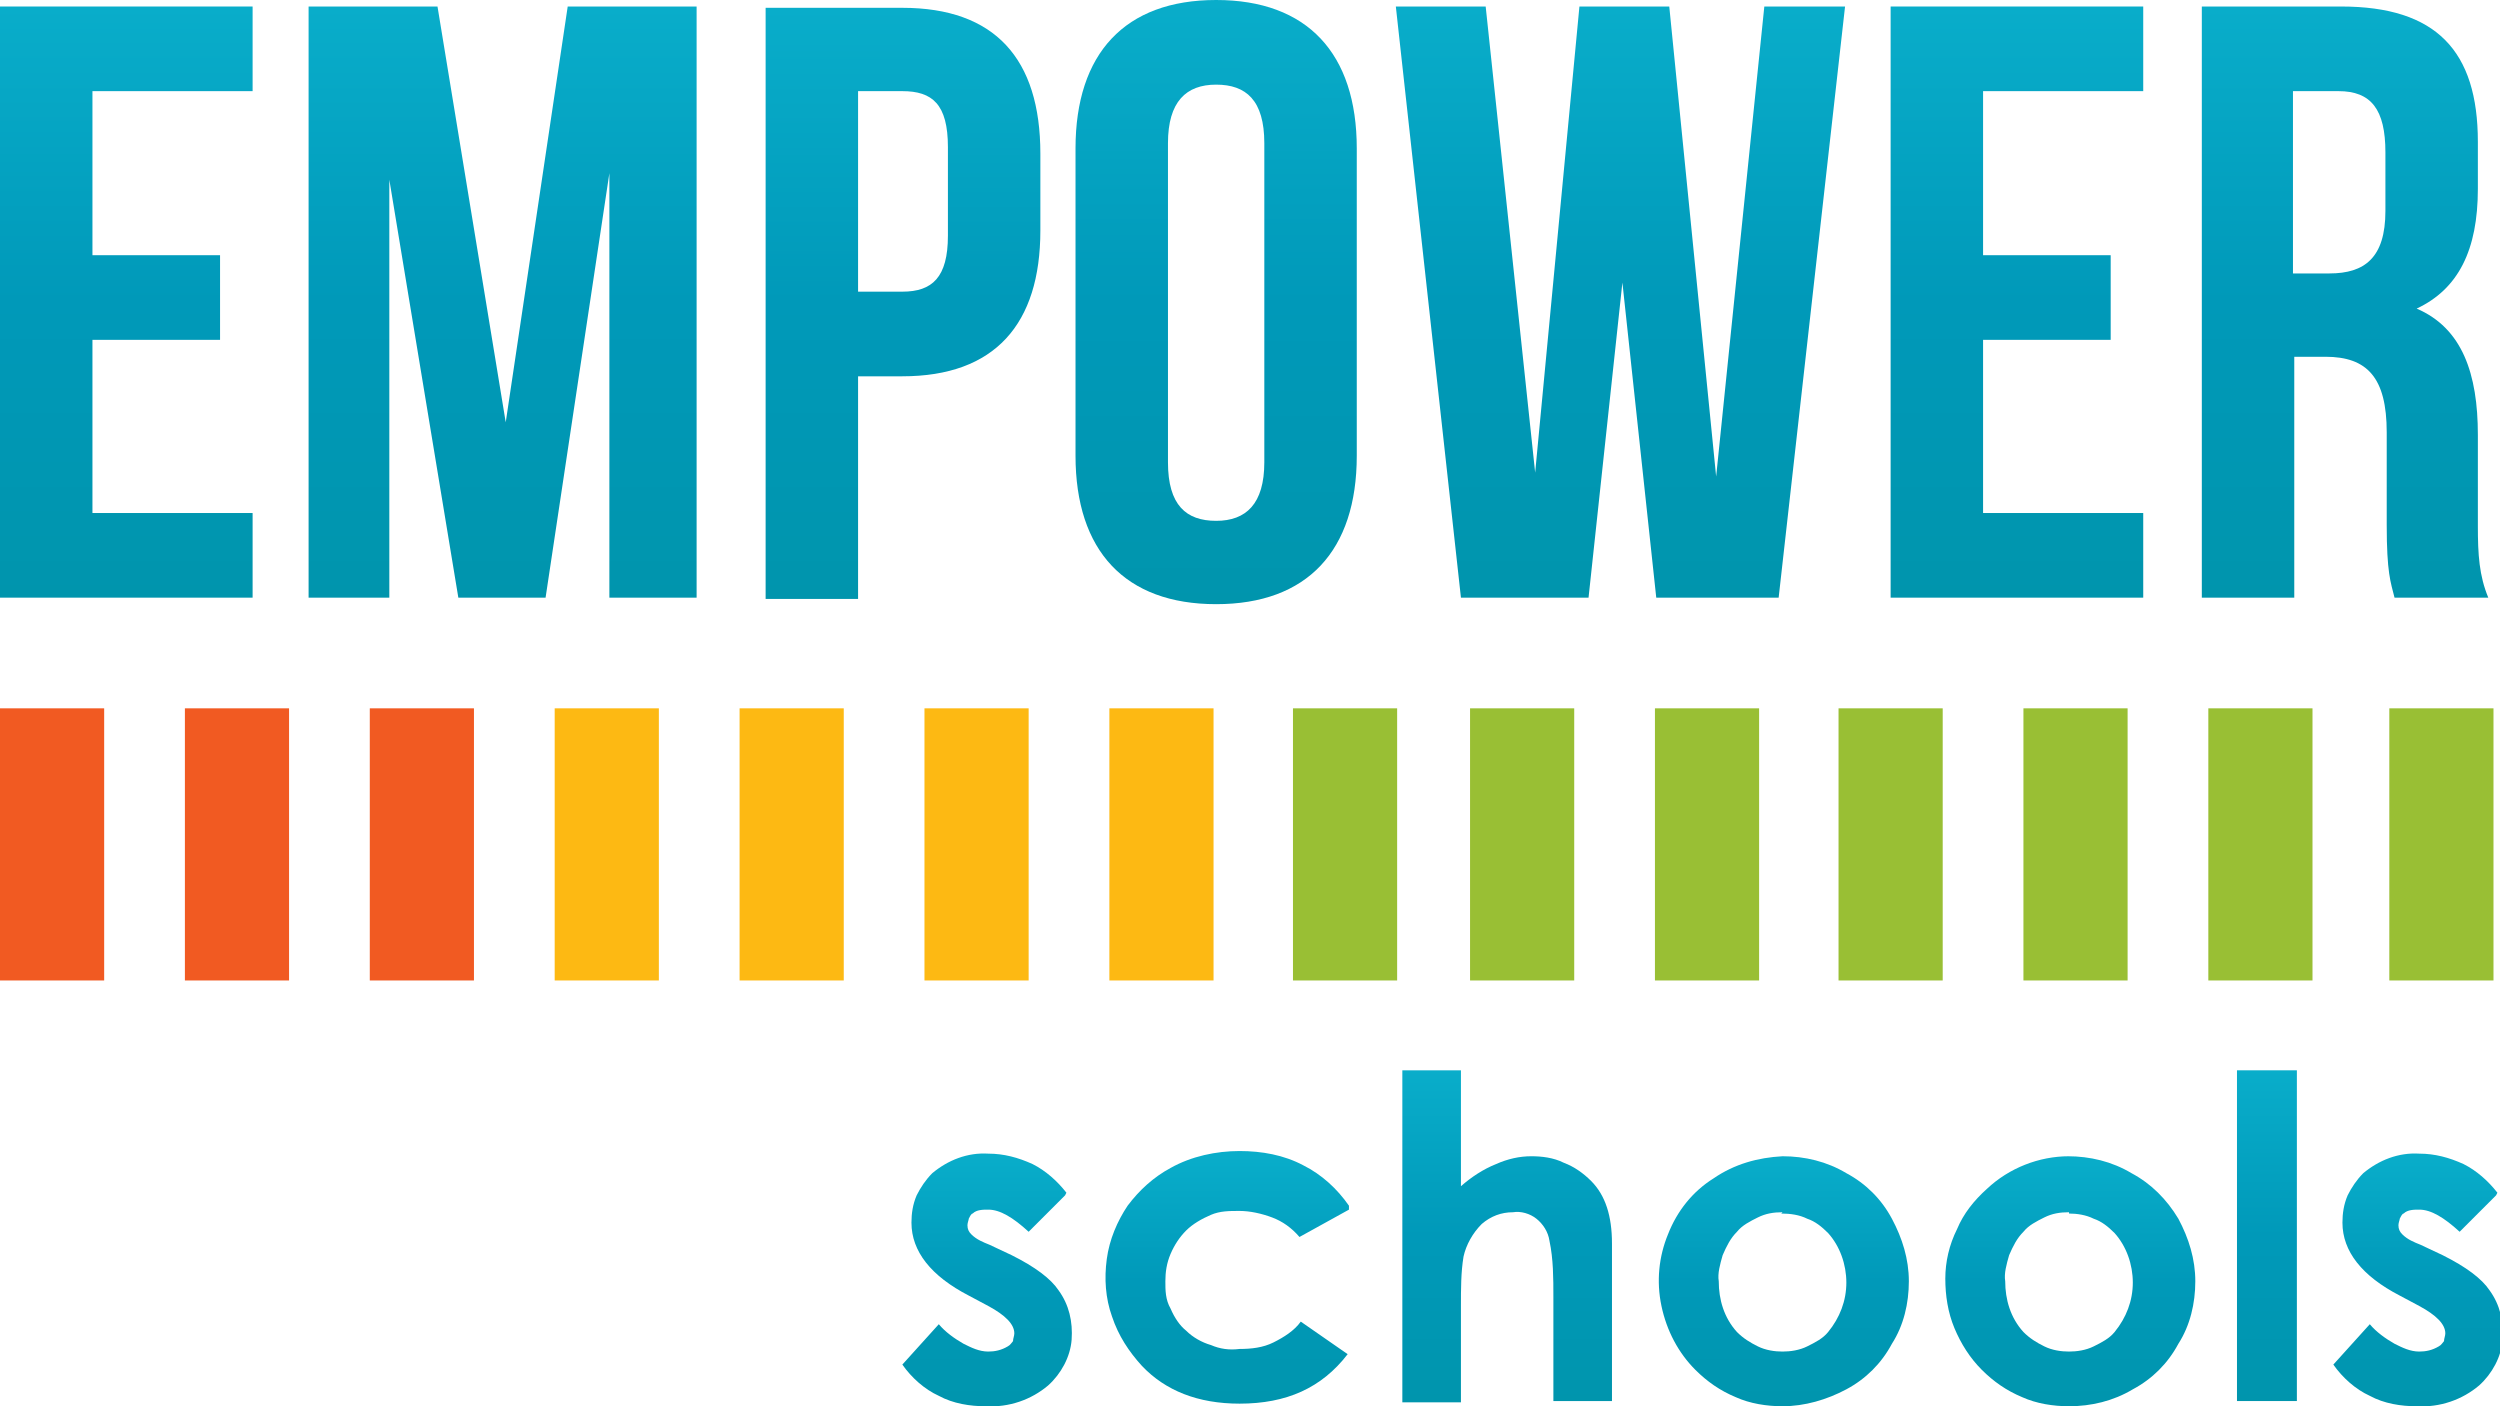 <svg xmlns="http://www.w3.org/2000/svg" xmlns:xlink="http://www.w3.org/1999/xlink" id="Layer_1" viewBox="0 0 192 108"><defs><style>      .st0 {        fill: url(#linear-gradient2);      }      .st1 {        fill: url(#linear-gradient10);      }      .st2 {        fill: #99bf34;      }      .st3 {        fill: url(#linear-gradient1);      }      .st4 {        fill: url(#linear-gradient9);      }      .st5 {        fill: #fdb913;      }      .st6 {        fill: url(#linear-gradient8);      }      .st7 {        fill: url(#linear-gradient11);      }      .st8 {        fill: #f15a22;      }      .st9 {        fill: url(#linear-gradient12);      }      .st10 {        fill: url(#linear-gradient7);      }      .st11 {        fill: url(#linear-gradient4);      }      .st12 {        fill: url(#linear-gradient5);      }      .st13 {        fill: url(#linear-gradient3);      }      .st14 {        fill: url(#linear-gradient6);      }      .st15 {        fill: url(#linear-gradient13);      }      .st16 {        fill: url(#linear-gradient);      }    </style><linearGradient id="linear-gradient" x1="9.7" y1="109.3" x2="9.7" y2="63.9" gradientTransform="translate(0 109.8) scale(1 -1)" gradientUnits="userSpaceOnUse"><stop offset="0" stop-color="#09adca"></stop><stop offset=".5" stop-color="#0099b9"></stop><stop offset="1" stop-color="#0095ad"></stop></linearGradient><linearGradient id="linear-gradient1" x1="38.7" y1="109.3" x2="38.7" y2="63.9" gradientTransform="translate(0 109.8) scale(1 -1)" gradientUnits="userSpaceOnUse"><stop offset="0" stop-color="#09adca"></stop><stop offset=".5" stop-color="#0099b9"></stop><stop offset="1" stop-color="#0095ad"></stop></linearGradient><linearGradient id="linear-gradient2" x1="69.3" y1="109.2" x2="69.3" y2="63.9" gradientTransform="translate(0 109.8) scale(1 -1)" gradientUnits="userSpaceOnUse"><stop offset="0" stop-color="#09adca"></stop><stop offset=".5" stop-color="#0099b9"></stop><stop offset="1" stop-color="#0095ad"></stop></linearGradient><linearGradient id="linear-gradient3" x1="93.4" y1="109.8" x2="93.4" y2="63.3" gradientTransform="translate(0 109.8) scale(1 -1)" gradientUnits="userSpaceOnUse"><stop offset="0" stop-color="#09adca"></stop><stop offset=".5" stop-color="#0099b9"></stop><stop offset="1" stop-color="#0095ad"></stop></linearGradient><linearGradient id="linear-gradient4" x1="124.4" y1="109.3" x2="124.4" y2="63.9" gradientTransform="translate(0 109.8) scale(1 -1)" gradientUnits="userSpaceOnUse"><stop offset="0" stop-color="#09adca"></stop><stop offset=".5" stop-color="#0099b9"></stop><stop offset="1" stop-color="#0095ad"></stop></linearGradient><linearGradient id="linear-gradient5" x1="154.9" y1="109.3" x2="154.9" y2="63.9" gradientTransform="translate(0 109.8) scale(1 -1)" gradientUnits="userSpaceOnUse"><stop offset="0" stop-color="#09adca"></stop><stop offset=".5" stop-color="#0099b9"></stop><stop offset="1" stop-color="#0095ad"></stop></linearGradient><linearGradient id="linear-gradient6" x1="180.1" y1="109.3" x2="180.1" y2="63.9" gradientTransform="translate(0 109.8) scale(1 -1)" gradientUnits="userSpaceOnUse"><stop offset="0" stop-color="#09adca"></stop><stop offset=".5" stop-color="#0099b9"></stop><stop offset="1" stop-color="#0095ad"></stop></linearGradient><linearGradient id="linear-gradient7" x1="75.6" y1="21" x2="75.6" y2="1.8" gradientTransform="translate(0 109.8) scale(1 -1)" gradientUnits="userSpaceOnUse"><stop offset="0" stop-color="#09adca"></stop><stop offset=".5" stop-color="#0099b9"></stop><stop offset="1" stop-color="#0095ad"></stop></linearGradient><linearGradient id="linear-gradient8" x1="94.2" y1="21" x2="94.2" y2="1.8" gradientTransform="translate(0 109.8) scale(1 -1)" gradientUnits="userSpaceOnUse"><stop offset="0" stop-color="#09adca"></stop><stop offset=".5" stop-color="#0099b9"></stop><stop offset="1" stop-color="#0095ad"></stop></linearGradient><linearGradient id="linear-gradient9" x1="115.8" y1="27.6" x2="115.8" y2="2.2" gradientTransform="translate(0 109.8) scale(1 -1)" gradientUnits="userSpaceOnUse"><stop offset="0" stop-color="#09adca"></stop><stop offset=".5" stop-color="#0099b9"></stop><stop offset="1" stop-color="#0095ad"></stop></linearGradient><linearGradient id="linear-gradient10" x1="137" y1="21" x2="137" y2="1.8" gradientTransform="translate(0 109.8) scale(1 -1)" gradientUnits="userSpaceOnUse"><stop offset="0" stop-color="#09adca"></stop><stop offset=".5" stop-color="#0099b9"></stop><stop offset="1" stop-color="#0095ad"></stop></linearGradient><linearGradient id="linear-gradient11" x1="159" y1="21" x2="159" y2="1.8" gradientTransform="translate(0 109.8) scale(1 -1)" gradientUnits="userSpaceOnUse"><stop offset="0" stop-color="#09adca"></stop><stop offset=".5" stop-color="#0099b9"></stop><stop offset="1" stop-color="#0095ad"></stop></linearGradient><linearGradient id="linear-gradient12" x1="174" y1="27.6" x2="174" y2="2.2" gradientTransform="translate(0 109.8) scale(1 -1)" gradientUnits="userSpaceOnUse"><stop offset="0" stop-color="#09adca"></stop><stop offset=".5" stop-color="#0099b9"></stop><stop offset="1" stop-color="#0095ad"></stop></linearGradient><linearGradient id="linear-gradient13" x1="185.5" y1="21" x2="185.5" y2="1.8" gradientTransform="translate(0 109.8) scale(1 -1)" gradientUnits="userSpaceOnUse"><stop offset="0" stop-color="#09adca"></stop><stop offset=".5" stop-color="#0099b9"></stop><stop offset="1" stop-color="#0095ad"></stop></linearGradient></defs><path class="st8" d="M8,54.4H0v20.9h8v-20.9Z"></path><path class="st8" d="M22.2,54.4h-8v20.9h8v-20.9Z"></path><path class="st8" d="M36.4,54.4h-8v20.9h8v-20.9Z"></path><path class="st5" d="M50.6,54.4h-8v20.9h8v-20.9Z"></path><path class="st5" d="M64.8,54.4h-8v20.9h8v-20.9Z"></path><path class="st5" d="M79,54.4h-8v20.9h8v-20.9Z"></path><path class="st5" d="M93.2,54.4h-8v20.9h8v-20.9Z"></path><path class="st2" d="M107.3,54.4h-8v20.9h8v-20.9Z"></path><path class="st2" d="M120.9,54.4h-8v20.9h8v-20.9Z"></path><path class="st2" d="M135.1,54.4h-8v20.9h8v-20.9Z"></path><path class="st2" d="M149.2,54.4h-8v20.9h8v-20.9Z"></path><path class="st2" d="M163.4,54.4h-8v20.9h8v-20.9Z"></path><path class="st2" d="M177.6,54.4h-8v20.9h8v-20.9Z"></path><path class="st2" d="M191.5,54.4h-8v20.9h8v-20.9Z"></path><path class="st16" d="M19.4,39.4H7.1v-13.3h9.8v-6.5H7.1V7h12.3V.5H0v45.4h19.4v-6.5Z"></path><path class="st3" d="M38.9,32.8L33.6.5h-9.9v45.4h6.2V13.8l5.3,32.1h6.7l4.9-32.6v32.6h6.7V.5h-9.9l-4.8,32.2Z"></path><path class="st0" d="M65.9,28.9h3.4c7.1,0,10.6-4,10.6-11.2v-5.9c0-7.3-3.5-11.2-10.6-11.2h-10.5v45.4h7.1v-17.1ZM65.9,7h3.4c2.3,0,3.5,1,3.5,4.3v6.8c0,3.2-1.2,4.3-3.5,4.3h-3.4V7Z"></path><path class="st13" d="M93.4,46.4c7,0,10.8-4.1,10.8-11.4V11.4c0-7.3-3.8-11.4-10.8-11.4s-10.8,4.1-10.8,11.4v23.6c0,7.3,3.8,11.4,10.8,11.4ZM89.7,11c0-3.2,1.4-4.5,3.7-4.5s3.7,1.2,3.7,4.5v24.5c0,3.2-1.4,4.5-3.7,4.5s-3.7-1.2-3.7-4.5V11Z"></path><path class="st11" d="M131.8,36.6l-3.6-36.1h-6.9l-3.4,35.8L114.1.5h-6.9l5,45.4h9.8l2.6-24.2,2.6,24.2h9.4L141.7.5h-6.2l-3.7,36.1Z"></path><path class="st12" d="M164.6,39.4h-12.3v-13.3h9.8v-6.5h-9.8V7h12.3V.5h-19.4v45.4h19.4v-6.5Z"></path><path class="st14" d="M176.2,27.4h2.4c3.2,0,4.7,1.6,4.7,5.8v7.1c0,3.7.3,4.4.6,5.6h7.2c-.7-1.7-.8-3.3-.8-5.5v-7c0-4.7-1.2-8.2-4.7-9.7,3.2-1.5,4.7-4.5,4.7-9.2v-3.6c0-7-3.2-10.4-10.5-10.4h-10.7v45.4h7.1v-18.5ZM176.2,7h3.4c2.5,0,3.6,1.4,3.6,4.7v4.5c0,3.6-1.6,4.8-4.3,4.8h-2.8V7Z"></path><path class="st10" d="M81.8,91.8l-2.8,2.8c-1.2-1.1-2.2-1.7-3.1-1.7-.4,0-.9,0-1.2.3-.1,0-.2.2-.3.4,0,.1-.1.3-.1.5,0,.3.1.5.3.7.4.4.9.6,1.4.8l1.7.8c1.8.9,3,1.8,3.6,2.7.8,1.1,1.1,2.4,1,3.8-.1,1.3-.8,2.6-1.8,3.5-1.3,1.1-3,1.7-4.8,1.6-1.2,0-2.5-.2-3.6-.8-1.1-.5-2.1-1.4-2.8-2.4l2.8-3.1c.5.6,1.2,1.1,1.9,1.5.6.3,1.2.6,1.9.6.5,0,1-.1,1.5-.4.2-.1.3-.3.4-.4,0-.2.1-.4.1-.6,0-.7-.7-1.4-2-2.1l-1.5-.8c-2.9-1.5-4.4-3.4-4.4-5.6,0-.7.1-1.4.4-2.1.3-.6.7-1.2,1.2-1.7,1.2-1,2.7-1.6,4.3-1.5,1.2,0,2.3.3,3.4.8,1,.5,1.9,1.3,2.6,2.2h0Z"></path><path class="st6" d="M103.6,92.9l-3.8,2.1c-.6-.7-1.3-1.2-2.1-1.5-.8-.3-1.7-.5-2.5-.5-.8,0-1.5,0-2.2.3s-1.4.7-1.9,1.2c-.5.5-.9,1.1-1.2,1.8s-.4,1.4-.4,2.1c0,.7,0,1.4.4,2.1.3.7.7,1.3,1.2,1.7.5.5,1.2.9,1.9,1.1.7.3,1.4.4,2.2.3.9,0,1.8-.1,2.6-.5.8-.4,1.6-.9,2.1-1.6l3.6,2.5c-2,2.6-4.7,3.8-8.3,3.8-3.2,0-5.7-1-7.5-2.9-1-1.1-1.8-2.3-2.3-3.8-.5-1.4-.6-2.9-.4-4.4.2-1.5.8-2.9,1.6-4.1.9-1.2,2-2.2,3.3-2.9,1.6-.9,3.5-1.3,5.3-1.3,1.7,0,3.4.3,4.9,1.1,1.4.7,2.6,1.8,3.5,3.1Z"></path><path class="st4" d="M107.7,82.2h4.5v8.9c.8-.7,1.7-1.3,2.7-1.7.9-.4,1.8-.6,2.7-.6.8,0,1.7.1,2.5.5.8.3,1.5.8,2.1,1.4,1.1,1.1,1.6,2.7,1.6,4.8v12.1h-4.5v-8c0-1.4,0-2.9-.3-4.3-.1-.7-.5-1.3-1-1.7-.5-.4-1.2-.6-1.8-.5-.9,0-1.7.3-2.4.9-.7.7-1.2,1.6-1.4,2.5-.2,1.2-.2,2.5-.2,3.8v7.4h-4.5v-25.4Z"></path><path class="st1" d="M136.9,88.8c1.7,0,3.4.4,4.9,1.3,1.5.8,2.7,2,3.5,3.5.8,1.5,1.3,3.1,1.3,4.8,0,1.7-.4,3.4-1.3,4.8-.8,1.5-2,2.7-3.5,3.5-1.5.8-3.2,1.3-4.9,1.3-1.2,0-2.5-.2-3.6-.7-1.2-.5-2.2-1.2-3.1-2.1-1.3-1.3-2.2-3-2.6-4.9-.4-1.9-.2-3.8.5-5.5.7-1.8,1.9-3.3,3.5-4.3,1.6-1.1,3.4-1.6,5.3-1.7ZM136.9,93.1c-.7,0-1.3.1-1.9.4-.6.3-1.2.6-1.6,1.1-.5.5-.8,1.1-1.1,1.8-.2.7-.4,1.4-.3,2,0,1.4.4,2.8,1.4,3.9.5.5,1,.8,1.6,1.1.6.3,1.3.4,1.9.4s1.3-.1,1.9-.4c.6-.3,1.2-.6,1.6-1.1.9-1.1,1.4-2.4,1.4-3.8,0-1.4-.5-2.8-1.4-3.8-.5-.5-1-.9-1.6-1.1-.6-.3-1.3-.4-2-.4Z"></path><path class="st7" d="M158.8,88.8c1.7,0,3.4.4,4.9,1.3,1.5.8,2.7,2,3.6,3.5.8,1.5,1.3,3.1,1.3,4.8,0,1.7-.4,3.4-1.3,4.8-.8,1.5-2,2.7-3.5,3.5-1.5.9-3.2,1.3-4.9,1.3-1.2,0-2.5-.2-3.6-.7-1.2-.5-2.2-1.2-3.1-2.1-.9-.9-1.6-2-2.1-3.2-.5-1.2-.7-2.5-.7-3.8,0-1.3.3-2.6.9-3.8.5-1.2,1.3-2.2,2.3-3.1,1.7-1.6,4-2.5,6.3-2.5ZM158.9,93.1c-.7,0-1.3.1-1.9.4-.6.3-1.2.6-1.6,1.1-.5.5-.8,1.1-1.1,1.8-.2.7-.4,1.4-.3,2,0,1.4.4,2.8,1.4,3.9.5.5,1,.8,1.6,1.1.6.3,1.3.4,1.9.4s1.3-.1,1.9-.4c.6-.3,1.2-.6,1.6-1.1.9-1.1,1.4-2.4,1.4-3.8,0-1.4-.5-2.8-1.4-3.8-.5-.5-1-.9-1.6-1.1-.6-.3-1.3-.4-1.9-.4h0Z"></path><path class="st9" d="M171.8,82.2h4.6v25.4h-4.6v-25.4Z"></path><path class="st15" d="M191.7,91.8l-2.8,2.8c-1.2-1.1-2.2-1.7-3.1-1.7-.4,0-.9,0-1.2.3-.1,0-.2.2-.3.4,0,.1-.1.3-.1.5,0,.3.1.5.3.7.4.4.9.6,1.4.8l1.7.8c1.8.9,3,1.8,3.6,2.7.8,1.1,1.1,2.4,1,3.8-.1,1.3-.8,2.6-1.8,3.5-1.3,1.1-3,1.7-4.8,1.6-1.2,0-2.5-.2-3.6-.8-1.1-.5-2.1-1.4-2.8-2.4l2.8-3.1c.5.6,1.2,1.1,1.9,1.5.6.3,1.2.6,1.9.6.5,0,1-.1,1.5-.4.2-.1.3-.3.4-.4,0-.2.1-.4.1-.6,0-.7-.7-1.4-2-2.1l-1.5-.8c-2.9-1.5-4.4-3.4-4.4-5.6,0-.7.1-1.4.4-2.1.3-.6.7-1.2,1.2-1.7,1.2-1,2.7-1.6,4.3-1.5,1.2,0,2.3.3,3.4.8,1,.5,1.9,1.3,2.6,2.2h0Z"></path></svg>